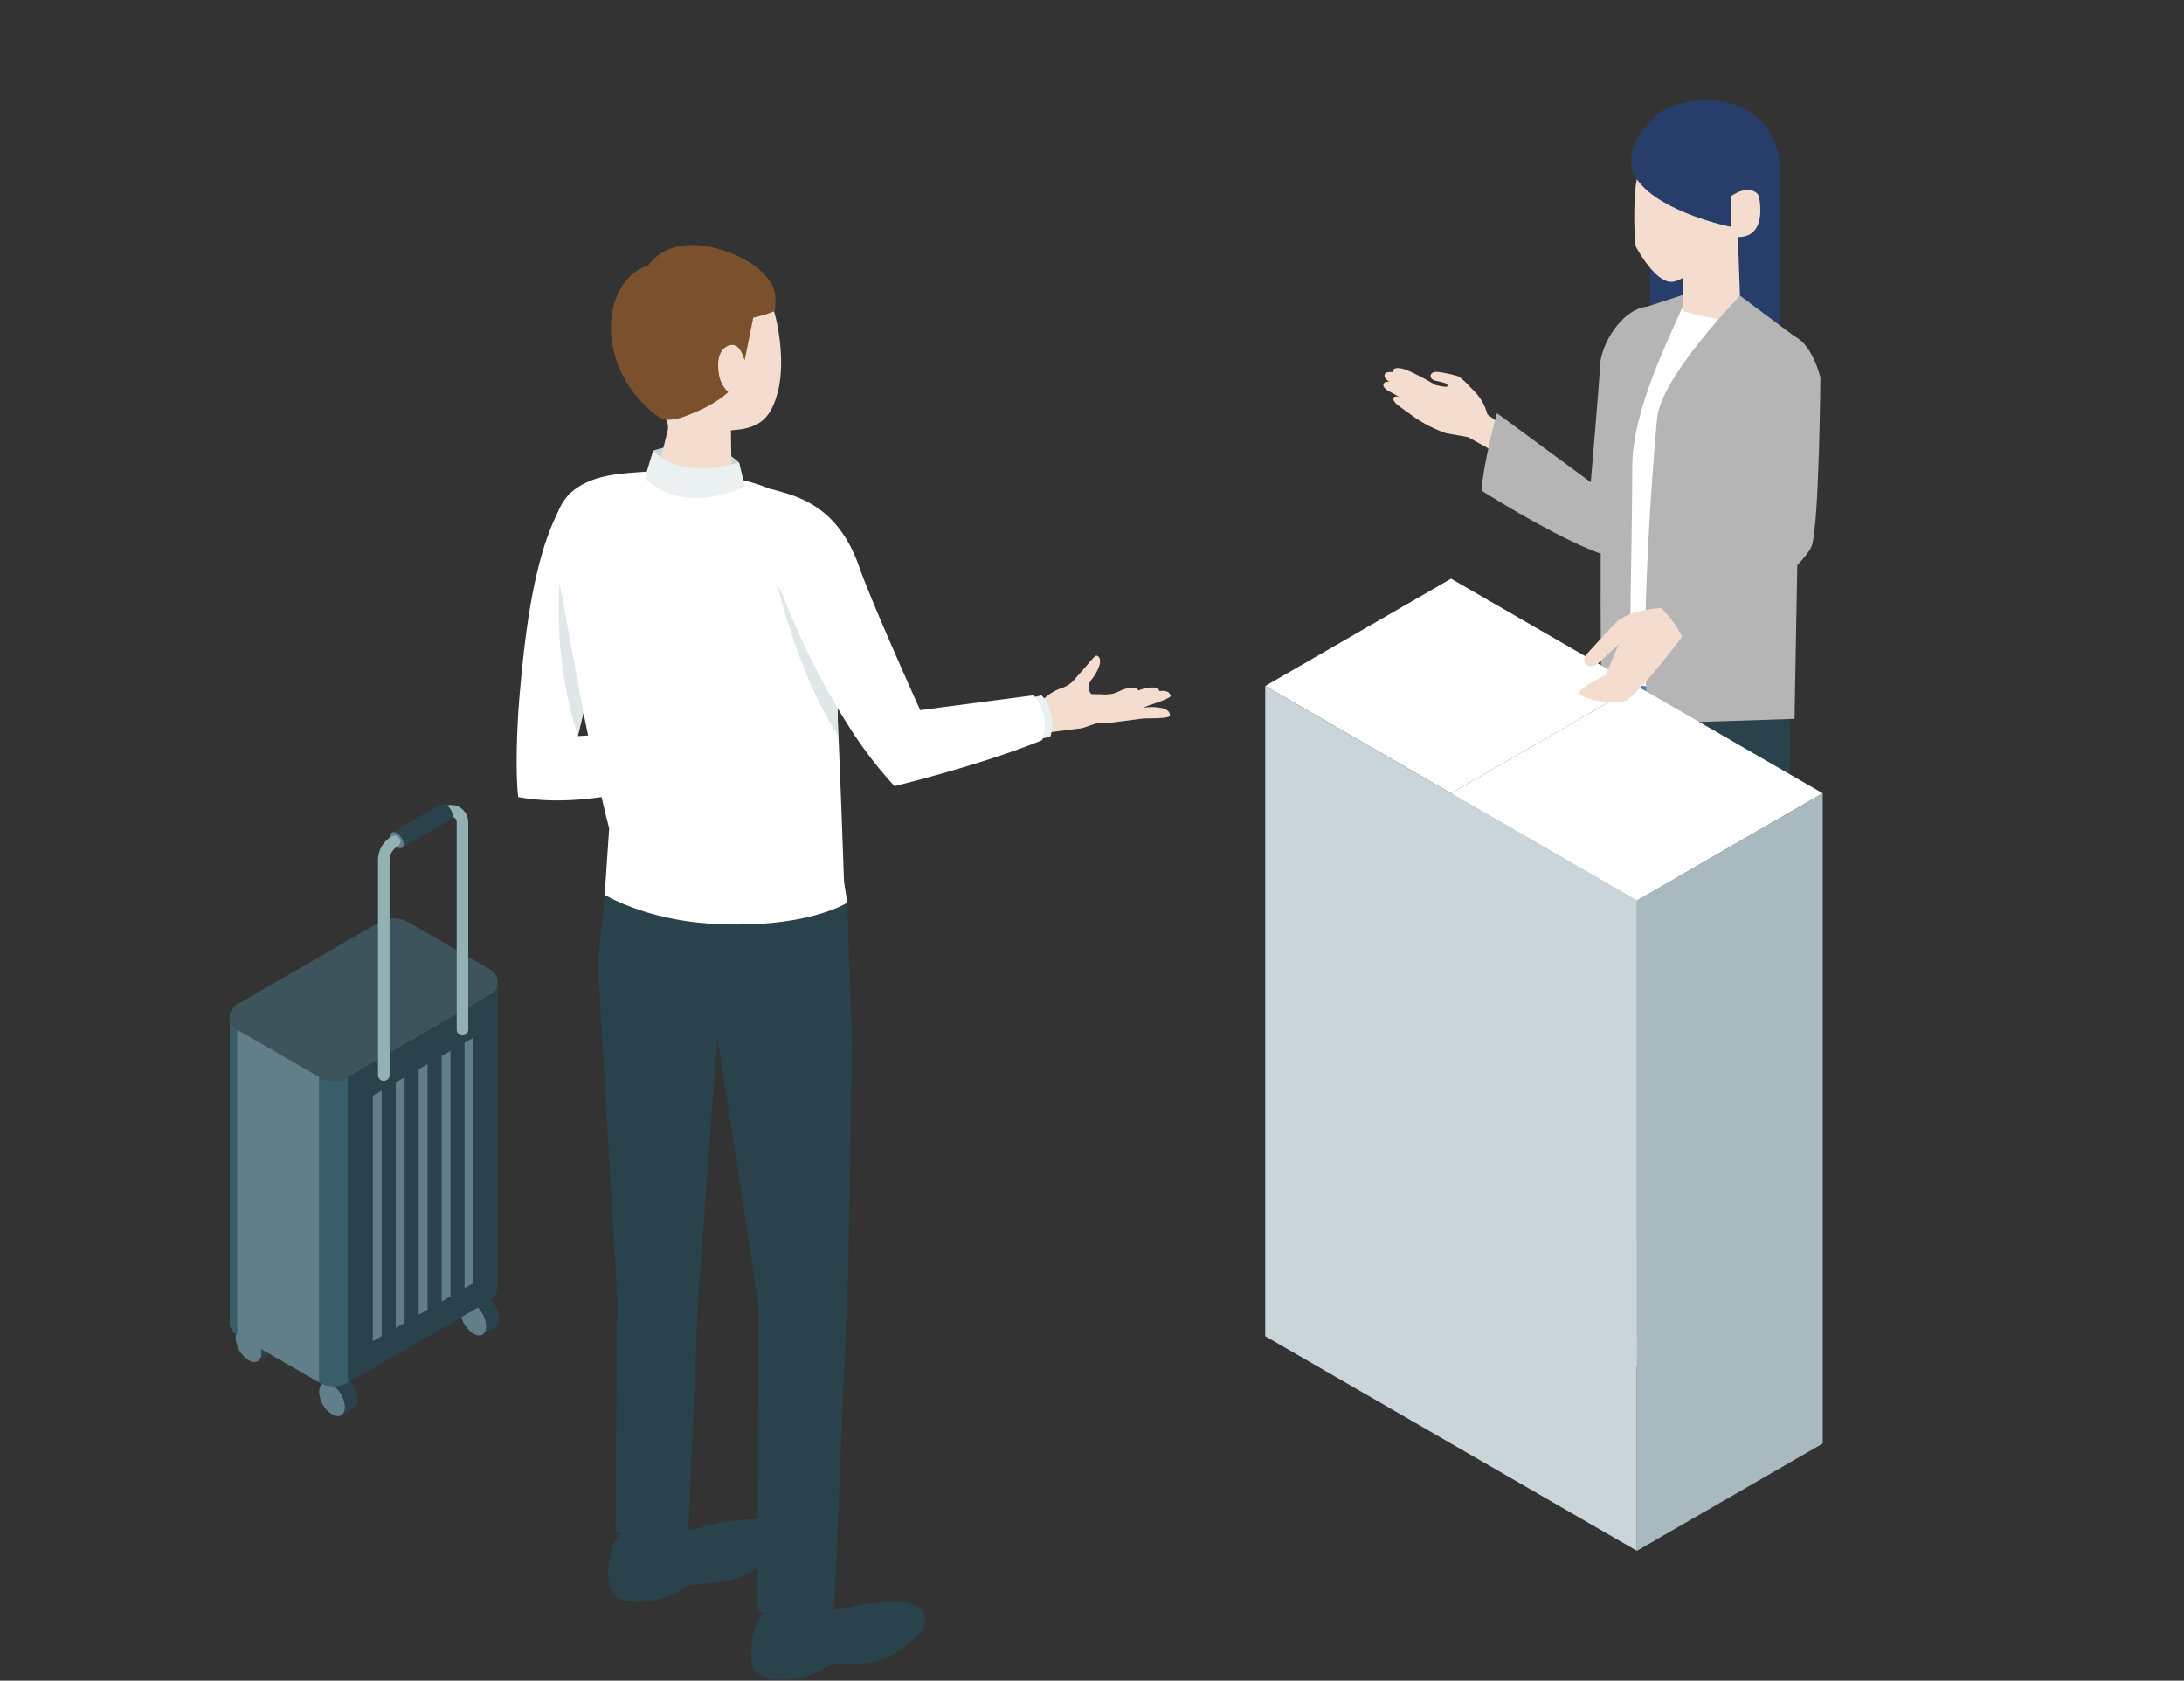 <svg xmlns="http://www.w3.org/2000/svg" width="386" height="297" viewBox="0 0 386 297">
  <rect x="0" y="0" width="386" height="297" fill="#333333" stroke="none"/>
  <g id="グループ_7743" data-name="グループ 7743" transform="translate(-100 -3250)">
    <path id="パス_7446" data-name="パス 7446" d="M-2207.148,5701.612l-3.721-2.064-3.846-.682a22.794,22.794,0,0,1-5.39-2.672c-1.548-1.119-2.711-1.935-3.081-2.224-.551-.432-1.093-1.026-.786-1.457.232-.325,1.032-.031,1.032-.031s-2.041-1.112-2.313-1.307-.748-.644-.515-1.083,1.03-.338,1.03-.338c-.838-.46-.991-.954-.833-1.347.2-.494,1.427-.348,1.427-.348s-.237-1,1.573-.628c1.626.329,5.988,2.917,5.988,2.917.447.094.894.2,1.348.253.181.021.92.213.7-.293a.643.643,0,0,0-.433-.309,12.154,12.154,0,0,0-1.38-.368,1.946,1.946,0,0,1-.828-.3.735.735,0,0,1-.266-.832.933.933,0,0,1,.5-.417c.628-.3,3.94.58,4.249.689.767.274,2.376,2.146,2.981,2.7a9.507,9.507,0,0,1,2.277,4.061l7.84,5.78-3.2,4.581Z" transform="translate(2570.326 -2372.303)" fill="#f4dcce"/>
    <path id="パス_7447" data-name="パス 7447" d="M-2199.541,5864.253v0c.033.848,3.48,4.569,3.564,4.41a19.815,19.815,0,0,0,6.092.43c3.212-.405,6.168-4.662,9.982-5.917.367-.121,1.314.532,1.7.549l1.517.065a3.186,3.186,0,0,0,.458-.013l.284-.028a3.239,3.239,0,0,0,2.888-2.846,15.057,15.057,0,0,0,.113-1.5,8.209,8.209,0,0,0-.453-2.541,3.207,3.207,0,0,0-.661-1.326c-.928-1.1-2.075-6.484-4.514-6.15-1.68.348-3.771,4.226-4.9,5.153-.059.048-.12.095-.183.139l-7.977,5.521a3.226,3.226,0,0,1-1.028.47c-1.518.4-4.259,1.467-5.27,1.869a2.9,2.9,0,0,0-.984.617A2.177,2.177,0,0,0-2199.541,5864.253Z" transform="translate(2570.326 -2372.303)" fill="#cad5d9"/>
    <path id="パス_7448" data-name="パス 7448" d="M-2175.392,5878.151c.391.824,8.913,1.334,8.913,1.334s4.121-3.757,5.059-6.364c1.256-3.489,8.035-8.922,6.695-13.847-.136-.5-8.065-5.306-10.033-3.692a8.962,8.962,0,0,0-2.592,3.718c-.026.074-.055.149-.087.222l-2.779,8.3s-5.117,4.626-6.094,6.408C-2176.861,5875.235-2175.392,5878.151-2175.392,5878.151Z" transform="translate(2570.326 -2372.303)" fill="#cad5d9"/>
    <path id="パス_7449" data-name="パス 7449" d="M-2173.847,5836.4c-1.584,4.714-2.435,17.429-.809,19.516,1.164,1.494-11.053,4.825-11.053,4.825l-2.851-2.881,4.858-4.219c.1-3.046.027-12.892,0-16.232C-2181.122,5838.867-2176.4,5838.1-2173.847,5836.4Z" transform="translate(2570.326 -2372.303)" fill="#f4dcce"/>
    <path id="パス_7450" data-name="パス 7450" d="M-2158.672,5834.863c.607,8.7-.58,20.877,2.283,27.436l-9.109,10.382-5.579-4.4,3.974-8.644-2.432-24.418C-2166.357,5839.5-2161.561,5838.5-2158.672,5834.863Z" transform="translate(2570.326 -2372.303)" fill="#f4dcce"/>
    <path id="パス_7451" data-name="パス 7451" d="M-2184.231,5841.108c-.1-12.4-1.182-42.083-1.182-42.083s2.1-59.248,1.278-58.981c0,0,14.81,1.047,14.882,1.116,2.257,2.175-.361,57.894-.361,57.894l-5.039,41.156C-2177.937,5842.4-2180.913,5842.987-2184.231,5841.108Z" transform="translate(2570.326 -2372.303)" fill="#5b75b0"/>
    <path id="パス_7452" data-name="パス 7452" d="M-2179.524,5756.937l1.481-13.97,22.984-2.04c3.765,13.059-3.033,59.016-3.033,59.016l.744,45.017c-3.116,1.968-8.516,4.08-11.949,1.4l-5.537-50.14,1.727-29.607Z" transform="translate(2570.326 -2372.303)" fill="#2a424b"/>
    <rect id="長方形_2892" data-name="長方形 2892" width="386" height="297" transform="translate(100 3250)" fill="none"/>
    <g id="グループ_7222" data-name="グループ 7222" transform="translate(2570.326 -2372.303)">
      <g id="グループ_7212" data-name="グループ 7212">
        <path id="パス_7453" data-name="パス 7453" d="M-2411.63,5867a5.018,5.018,0,0,1,2.278,3.945c0,1.45-1.03,2.035-2.292,1.307a5.022,5.022,0,0,1-2.278-3.945C-2413.918,5866.86-2412.891,5866.275-2411.63,5867Z" fill="#617f88"/>
        <path id="パス_7454" data-name="パス 7454" d="M-2407.75,5871.1l-2.27,1.311a1.6,1.6,0,0,0,.668-1.467,5.018,5.018,0,0,0-2.278-3.945,1.616,1.616,0,0,0-1.62-.162l2.271-1.311a1.616,1.616,0,0,1,1.62.162,5.021,5.021,0,0,1,2.278,3.945A1.6,1.6,0,0,1-2407.75,5871.1Z" fill="#2a424b"/>
      </g>
      <g id="グループ_7213" data-name="グループ 7213">
        <path id="パス_7455" data-name="パス 7455" d="M-2386.644,5852.727a5.019,5.019,0,0,1,2.278,3.945c-.005,1.45-1.031,2.035-2.293,1.306a5.021,5.021,0,0,1-2.277-3.945C-2388.932,5852.583-2387.906,5852-2386.644,5852.727Z" fill="#617f88"/>
        <path id="パス_7456" data-name="パス 7456" d="M-2382.764,5856.827l-2.271,1.311a1.6,1.6,0,0,0,.669-1.466,5.019,5.019,0,0,0-2.278-3.945,1.614,1.614,0,0,0-1.621-.162l2.271-1.312a1.617,1.617,0,0,1,1.621.163,5.019,5.019,0,0,1,2.277,3.945A1.6,1.6,0,0,1-2382.764,5856.827Z" fill="#2a424b"/>
      </g>
      <g id="グループ_7214" data-name="グループ 7214">
        <path id="パス_7457" data-name="パス 7457" d="M-2426.375,5857.435a5.019,5.019,0,0,1,2.277,3.945c0,1.45-1.03,2.035-2.292,1.306a5.019,5.019,0,0,1-2.278-3.945C-2428.664,5857.291-2427.637,5856.706-2426.375,5857.435Z" fill="#617f88"/>
        <path id="パス_7458" data-name="パス 7458" d="M-2422.5,5861.535l-2.27,1.311a1.6,1.6,0,0,0,.668-1.466,5.019,5.019,0,0,0-2.277-3.945,1.614,1.614,0,0,0-1.621-.162l2.271-1.312a1.615,1.615,0,0,1,1.62.163,5.02,5.02,0,0,1,2.278,3.945A1.6,1.6,0,0,1-2422.5,5861.535Z" fill="#2a424b"/>
      </g>
      <path id="パス_7459" data-name="パス 7459" d="M-2413.922,5866.62v-54a5.114,5.114,0,0,0,5.115,0v54A5.118,5.118,0,0,1-2413.922,5866.62Z" fill="#385e69"/>
      <g id="グループ_7216" data-name="グループ 7216">
        <g id="グループ_7215" data-name="グループ 7215">
          <path id="パス_7460" data-name="パス 7460" d="M-2413.922,5812.624l-14.519-8.383a2.557,2.557,0,0,1,0-4.429l25.18-14.538a5.113,5.113,0,0,1,5.115,0l14.519,8.382a2.558,2.558,0,0,1,0,4.43l-25.18,14.538A5.114,5.114,0,0,1-2413.922,5812.624Z" fill="#3e545c"/>
        </g>
        <path id="パス_7461" data-name="パス 7461" d="M-2408.807,5812.624l25.18-14.538v54l-25.18,14.538Z" fill="#2a424b"/>
        <path id="パス_7462" data-name="パス 7462" d="M-2413.922,5812.624l-14.52-8.383v54l14.52,8.383Z" fill="#617f88"/>
        <path id="パス_7463" data-name="パス 7463" d="M-2383.627,5852.082a2.535,2.535,0,0,0,1.279-2.213v-54.007a2.533,2.533,0,0,1-1.279,2.224Z" fill="#2a424b"/>
        <path id="パス_7464" data-name="パス 7464" d="M-2428.441,5858.237a2.534,2.534,0,0,1-1.279-2.213v-54.006a2.533,2.533,0,0,0,1.279,2.223Z" fill="#385e69"/>
      </g>
      <g id="グループ_7217" data-name="グループ 7217">
        <path id="パス_7465" data-name="パス 7465" d="M-2388.221,5806.584l1.569-.906v43.384l-1.569.906Z" fill="#617f88"/>
        <path id="パス_7466" data-name="パス 7466" d="M-2392.274,5808.924l1.569-.906V5851.4l-1.569.906Z" fill="#617f88"/>
        <path id="パス_7467" data-name="パス 7467" d="M-2396.327,5811.264l1.569-.906v43.385l-1.569.906Z" fill="#617f88"/>
        <path id="パス_7468" data-name="パス 7468" d="M-2400.38,5813.6l1.569-.906v43.385l-1.569.906Z" fill="#617f88"/>
        <path id="パス_7469" data-name="パス 7469" d="M-2404.433,5815.944l1.569-.906v43.384l-1.569.906Z" fill="#617f88"/>
      </g>
      <g id="グループ_7221" data-name="グループ 7221">
        <g id="グループ_7218" data-name="グループ 7218">
          <path id="パス_7470" data-name="パス 7470" d="M-2388.591,5805.282a1.023,1.023,0,0,0,1.023-1.023v-36.637a3.039,3.039,0,0,0-1.534-2.658,3.04,3.04,0,0,0-3.069,0,1.022,1.022,0,0,0-.374,1.4,1.022,1.022,0,0,0,1.4.374,1.01,1.01,0,0,1,1.023,0,1,1,0,0,1,.511.886v36.637A1.023,1.023,0,0,0-2388.591,5805.282Z" fill="#91b1b3"/>
        </g>
        <g id="グループ_7219" data-name="グループ 7219">
          <path id="パス_7471" data-name="パス 7471" d="M-2392.385,5764.421l-8.688,5.016c.408-.277,1.146.1,1.647.832s.576,1.56.168,1.837l8.688-5.015c.408-.278.332-1.1-.169-1.837S-2391.977,5764.144-2392.385,5764.421Z" fill="#2a424b"/>
          <path id="パス_7472" data-name="パス 7472" d="M-2399.258,5772.106c.408-.277.333-1.1-.168-1.837s-1.239-1.109-1.647-.832-.332,1.1.169,1.837S-2399.666,5772.384-2399.258,5772.106Z" fill="#617f88"/>
        </g>
        <g id="グループ_7220" data-name="グループ 7220">
          <path id="パス_7473" data-name="パス 7473" d="M-2402.494,5813.309a1.024,1.024,0,0,0,1.023-1.023v-37.965a2.818,2.818,0,0,1,1.406-2.436,1.024,1.024,0,0,0,.375-1.4,1.024,1.024,0,0,0-1.4-.374,4.873,4.873,0,0,0-2.429,4.208v37.965A1.023,1.023,0,0,0-2402.494,5813.309Z" fill="#91b1b3"/>
        </g>
      </g>
    </g>
    <g id="グループ_7227" data-name="グループ 7227" transform="translate(2570.326 -2372.303)">
      <path id="パス_7474" data-name="パス 7474" d="M-2354.852,5701.937s9.174-3.485,15.142,2.106c.417,1.767.989,4.188.989,4.188s-8.733,5.233-17.808-.486C-2356.144,5706.193-2354.852,5701.937-2354.852,5701.937Z" fill="#c9d6d9"/>
      <g id="グループ_7223" data-name="グループ 7223">
        <path id="パス_7475" data-name="パス 7475" d="M-2275.223,5746.006c1.251,0,1.329.038,2.58.037a9.947,9.947,0,0,0,3.014-.162c.9-.26,1.722-.729,2.6-1.043a7.948,7.948,0,0,1,1.825-.413,2.353,2.353,0,0,1,1.122.093.994.994,0,0,1,.657.848c-1.045.831-3.622,1.394-4.814,2-2.8,1.42-2.667,1.445-4.322,1.929Z" fill="#f4dcce"/>
        <path id="パス_7476" data-name="パス 7476" d="M-2277.095,5745.4c1.251,0,1.33.038,2.581.036a9.972,9.972,0,0,0,3.013-.161c.9-.261,1.722-.73,2.6-1.043a7.826,7.826,0,0,1,1.824-.413,2.348,2.348,0,0,1,1.122.092,1,1,0,0,1,.658.848c-1.046.831-3.623,1.394-4.814,2-2.805,1.42-2.668,1.446-4.323,1.929Z" fill="#f4dcce"/>
        <path id="パス_7477" data-name="パス 7477" d="M-2277.616,5744.969c.9,0,.958.027,1.859.026a7.178,7.178,0,0,0,2.17-.116c.647-.188,1.241-.526,1.875-.752a5.759,5.759,0,0,1,1.314-.3,1.69,1.69,0,0,1,.808.067.715.715,0,0,1,.474.61c-.753.6-2.609,1-3.467,1.439a13.276,13.276,0,0,1-3.113,1.389Z" fill="#f4dcce"/>
        <path id="パス_7478" data-name="パス 7478" d="M-2286.248,5751.9l6.48-.833c.869.051,2.859-.992,3.727-.968a21.941,21.941,0,0,0,3.1-.213c1.322-.191,2.659-.318,3.981-.528,1.363-.216,4.076.046,5.368-.441a1.026,1.026,0,0,0-.378-1.042,2.428,2.428,0,0,0-1.075-.447,8.2,8.2,0,0,0-1.926-.171c-.995.031-1.982.243-2.978.2a4.04,4.04,0,0,1-.987-.192c-3.284-.991-2.787-.913-4.47-1.452-1.013-.324-1.961-.293-2.388-1.425a1.926,1.926,0,0,1,.072-1.505,4.711,4.711,0,0,1,.544-.78c.527-.677,2.037-3.191.816-3.874a.368.368,0,0,0-.219-.057.454.454,0,0,0-.224.126,11.519,11.519,0,0,0-1.183,1.291c-.78.93-1.6,1.823-2.4,2.74-.019.022-.039.045-.058.069a4.835,4.835,0,0,1-2.364,1.531,9.388,9.388,0,0,0-3.91,2.782Z" fill="#f4dcce"/>
      </g>
      <path id="パス_7479" data-name="パス 7479" d="M-2286.547,5752.87l1.826-.335a7.111,7.111,0,0,0,.129-4.268,5.73,5.73,0,0,0-1.672-3.072l-1.577.348Z" fill="#ebf1f1"/>
      <path id="パス_7480" data-name="パス 7480" d="M-2343.48,5750.951l-24.724,1.424,8.886-37.24c1.1-3.624-1.347-6.088-5.071-6.561-2.955-.375-4.861.3-5.655,1.439-5.767,8.245-7.485,23.967-8.478,35.428-.467,5.385-.723,13.763-.209,17.724,15.4,2.827,34.388-5.465,34.388-5.465Z" fill="#fff"/>
      <g id="グループ_7224" data-name="グループ 7224">
        <path id="パス_7481" data-name="パス 7481" d="M-2361.788,5895.079a13.444,13.444,0,0,0-.8,7.745s.574,3.466,7.289,2.361a13.694,13.694,0,0,0,4.291-1.312c1.032-.576,1.531-1.253,2.784-1.45,1.84-.29,3.715-.268,5.547-.568a15.038,15.038,0,0,0,4.947-1.694,8.476,8.476,0,0,0,1.27-.865c4.245-3.541,4.874-5.164,3.549-7.085-.846-1.228-2.792-2.009-10.239-.816-1.861.3-4.279,1.38-7.115,1.525a5.971,5.971,0,0,1-2.783-.487,7.224,7.224,0,0,0-4.251-.309C-2359.6,5892.574-2361.37,5893.8-2361.788,5895.079Z" fill="#2a424b"/>
        <ellipse id="楕円形_229" data-name="楕円形 229" cx="5.203" cy="2.893" rx="5.203" ry="2.893" transform="matrix(0.981, -0.193, 0.193, 0.981, -2362.409, 5893.127)" fill="#2a424b"/>
      </g>
      <g id="グループ_7225" data-name="グループ 7225">
        <path id="パス_7482" data-name="パス 7482" d="M-2336.3,5908.634a13.436,13.436,0,0,0-1.136,7.7s.424,3.488,7.18,2.673a13.71,13.71,0,0,0,4.344-1.127c1.056-.53,1.584-1.185,2.843-1.328,1.851-.21,3.724-.108,5.567-.329a15.058,15.058,0,0,0,5.016-1.479,8.592,8.592,0,0,0,1.306-.809c4.393-3.356,5.091-4.949,3.85-6.927-.792-1.263-2.7-2.126-10.194-1.255-1.872.217-4.335,1.194-7.174,1.217a5.963,5.963,0,0,1-2.759-.607,7.243,7.243,0,0,0-4.235-.492C-2334,5906.226-2335.823,5907.369-2336.3,5908.634Z" fill="#2a424b"/>
        <path id="パス_7483" data-name="パス 7483" d="M-2336.4,5909.517c-.24-1.58,1.868-3.21,4.709-3.643s5.339.5,5.579,2.078-1.868,3.21-4.709,3.642S-2336.156,5911.1-2336.4,5909.517Z" fill="#2a424b"/>
      </g>
      <path id="パス_7484" data-name="パス 7484" d="M-2320.584,5781.818l.856,24.691-.656,39.781-2.5,60.478s-4.074,3.458-13.579.182c0-5.976.241-53.738.241-53.738l-7.306-47.493-3.367,45.269-1.754,41.665a16.027,16.027,0,0,1-12.889.321c0-1.9.3-41.338.3-41.338l-3.415-58.92,1.206-12.28s7,4.294,18.28,5.053C-2327.955,5786.648-2320.584,5781.818-2320.584,5781.818Z" fill="#2a424b"/>
      <path id="パス_7485" data-name="パス 7485" d="M-2363.456,5780.436s7,4.294,18.28,5.053c17.221,1.159,24.592-3.671,24.592-3.671l-.572-3.735s-.743-21.83-1.221-30.837c-.365-6.894-1.052-26.534-4.125-32.337-4.6-8.685-22.964-10.381-34.96-8.775-13.437,1.8-11.126,12.282-10.294,17.231,5.141,30.615,9.094,45.317,9.094,45.317Z" fill="#fff"/>
      <path id="パス_7486" data-name="パス 7486" d="M-2334.114,5675.628c-1.17-2.741-4.665-6.429-13.662-5.7s-10.9,7.375-10.423,15.23a14.594,14.594,0,0,0,4.975,10.574,2.716,2.716,0,0,1,.872,2.748c-.675,2.759-1.874,7.7-1.874,7.7.021,1.618,2.993,3.163,6.639,3.451s6.585-.79,6.564-2.408l-.122-8.883c4.9-.276,7.079-1.873,8.356-7.077C-2331.552,5686.225-2332.771,5678.774-2334.114,5675.628Z" fill="#f4dcce"/>
      <path id="パス_7487" data-name="パス 7487" d="M-2354.852,5701.937s3.874,5.34,15.142,2.106l.989,4.188s-10,5.5-17.589-1.311C-2355.918,5705.019-2354.852,5701.937-2354.852,5701.937Z" fill="#ebf1f1"/>
      <path id="パス_7488" data-name="パス 7488" d="M-2322.281,5745.784l-10.744-20.454s3.707,16.147,10.744,26.843C-2322.2,5750.833-2322.281,5745.784-2322.281,5745.784Z" fill="#e0e7e9"/>
      <g id="グループ_7226" data-name="グループ 7226">
        <path id="パス_7489" data-name="パス 7489" d="M-2286.149,5753.106s-8.586,3.733-26.078,8.124a72.786,72.786,0,0,1-8-10.441,130.418,130.418,0,0,1-11.8-23.5s-3.57-5.841-2.646-11.8c.688-4.428-1.556-7.394,1.137-6.638,4.388,1.232,11.3,2.892,15.084,13.672,2.344,6.671,10.763,25.276,10.763,25.276l20.055-2.626A8.02,8.02,0,0,1-2286.149,5753.106Z" fill="#fff"/>
      </g>
      <path id="パス_7490" data-name="パス 7490" d="M-2367.213,5748.222l-4.211-22.892a74.658,74.658,0,0,0,3.22,27.045Z" fill="#e0e7e9"/>
      <path id="パス_7491" data-name="パス 7491" d="M-2338.721,5685.972l1.527-7.541a23.1,23.1,0,0,0,3.807-1.164c.128-2.1.792-4.281-2.864-7.431s-14.554-7.407-19.54-.6c-7.191,2.174-9.54,14.583-1.566,23.636,1.792,2.013,3.717,3.5,4.749,3.62a8.934,8.934,0,0,0,3.683-.761c5.085-1.853,7.3-4.141,7.3-4.141a5.744,5.744,0,0,1-1.574-2.756c-.438-2.167-.284-4.629,1.522-5.4C-2339.954,5682.7-2339.2,5684.481-2338.721,5685.972Z" fill="#7b502c"/>
    </g>
    <path id="パス_7492" data-name="パス 7492" d="M-2173.974,5684.387s-.511-8.389-5.213-7.908-8.193,6.912-8.342,10.323-1.646,20.719-1.646,20.719l-16.577-12.205s-2.454,8.852-2.71,13.707c0,0,24.881,15.744,26.47,11.093S-2173.974,5684.387-2173.974,5684.387Z" transform="translate(2570.326 -2372.303)" fill="#b5b5b6"/>
    <path id="パス_7493" data-name="パス 7493" d="M-2155.8,5680.972v-29c0-14.5-22.87-17.134-22.87,0v29Z" transform="translate(2570.326 -2372.303)" fill="#273e6a"/>
    <path id="パス_7494" data-name="パス 7494" d="M-2159.748,5677.545c-.331-.743-4.715,4.1-13.235-2.571,0,0-10.171,9.927-9.9,15.666s-1.76,52.187-1.76,52.187,19.156,3.8,25.241-2.714C-2159.4,5740.113-2156.637,5684.525-2159.748,5677.545Z" transform="translate(2570.326 -2372.303)" fill="#fff"/>
    <path id="パス_7495" data-name="パス 7495" d="M-2180.9,5677.037l9-2.942c-3.306,7.891-9.939,20.362-9.939,30.8s-.635,41.73-.635,41.73l-4.886-4.886s-.406-39.272.733-44.371S-2180.9,5677.037-2180.9,5677.037Z" transform="translate(2570.326 -2372.303)" fill="#b5b5b6"/>
    <path id="パス_7496" data-name="パス 7496" d="M-2163.231,5662.39l.572,16.39s-.858,1.048-10.292-1.525v-10Z" transform="translate(2570.326 -2372.303)" fill="#f4dcce"/>
    <path id="パス_7497" data-name="パス 7497" d="M-2162.788,5674.561s-13.881,14.166-14.657,21.611-3.941,50.415-.684,53.983l24.966-.814,1.21-66.7Z" transform="translate(2570.326 -2372.303)" fill="#b5b5b6"/>
    <path id="パス_7498" data-name="パス 7498" d="M-2174.952,5645.237s-5.717,4.86-6.289,10.006a56.647,56.647,0,0,0,0,10.577s3.288,6.29,6.289,6.29,11.15-8,11.15-8,5,1.143,4.574-5.432-5.718-2.573-5.718-2.573S-2165.375,5645.952-2174.952,5645.237Z" transform="translate(2570.326 -2372.303)" fill="#f4dcce"/>
    <path id="パス_7499" data-name="パス 7499" d="M-2176.621,5641.866s-8.521,6.542-4.261,12.314,16.473,8.21,16.473,8.21V5657s3.267-2.565,5.113,0c0,0,5.4-7.824-1.42-13.853S-2176.621,5641.866-2176.621,5641.866Z" transform="translate(2570.326 -2372.303)" fill="#273e6a"/>
    <g id="グループ_7228" data-name="グループ 7228" transform="translate(2570.326 -2372.303)">
      <path id="パス_7500" data-name="パス 7500" d="M-2246.708,5743.53l32.843,18.962,32.843-18.962-32.843-18.961Z" fill="#fff"/>
      <path id="パス_7501" data-name="パス 7501" d="M-2213.866,5762.492l-32.843-18.962v114.909l32.843,18.962Z" fill="#cad5d9"/>
      <path id="パス_7502" data-name="パス 7502" d="M-2213.866,5762.492l32.843-18.962v114.909l-32.843,18.962Z" fill="#91b1b3"/>
    </g>
    <g id="グループ_7229" data-name="グループ 7229" transform="translate(2570.326 -2372.303)">
      <path id="パス_7503" data-name="パス 7503" d="M-2213.866,5762.492l32.843,18.961,32.843-18.961-32.843-18.962Z" fill="#fff"/>
      <path id="パス_7504" data-name="パス 7504" d="M-2181.023,5781.454l-32.843-18.961V5877.4l32.843,18.961Z" fill="#cad5d9"/>
      <path id="パス_7505" data-name="パス 7505" d="M-2181.023,5781.454l32.843-18.961V5877.4l-32.843,18.961Z" fill="#a8bac0"/>
    </g>
    <path id="パス_7506" data-name="パス 7506" d="M-2175.956,5729.674s-6.464.237-8.843,2.719-5.17,5.583-5.17,5.583-.914,1.142.071,1.844,2.117-.385,2.117-.385l3.553-3.3-2.3,5.433s-4.685,2.272-4.685,3.172,5.669,2.332,8.065,1.448,11.256-12.845,11.256-12.845Z" transform="translate(2570.326 -2372.303)" fill="#f4dcce"/>
    <path id="パス_7507" data-name="パス 7507" d="M-2148.588,5689.013s-1.964-8.3-6.617-7.472-6.928,4.047-6.825,7.472,0,24.283,0,24.283l-16.334,14.944s5.894,4.67,6,9.547c0,0,21.094-14.529,22.335-19.3S-2148.588,5689.013-2148.588,5689.013Z" transform="translate(2570.326 -2372.303)" fill="#b5b5b6"/>
  </g>
</svg>
